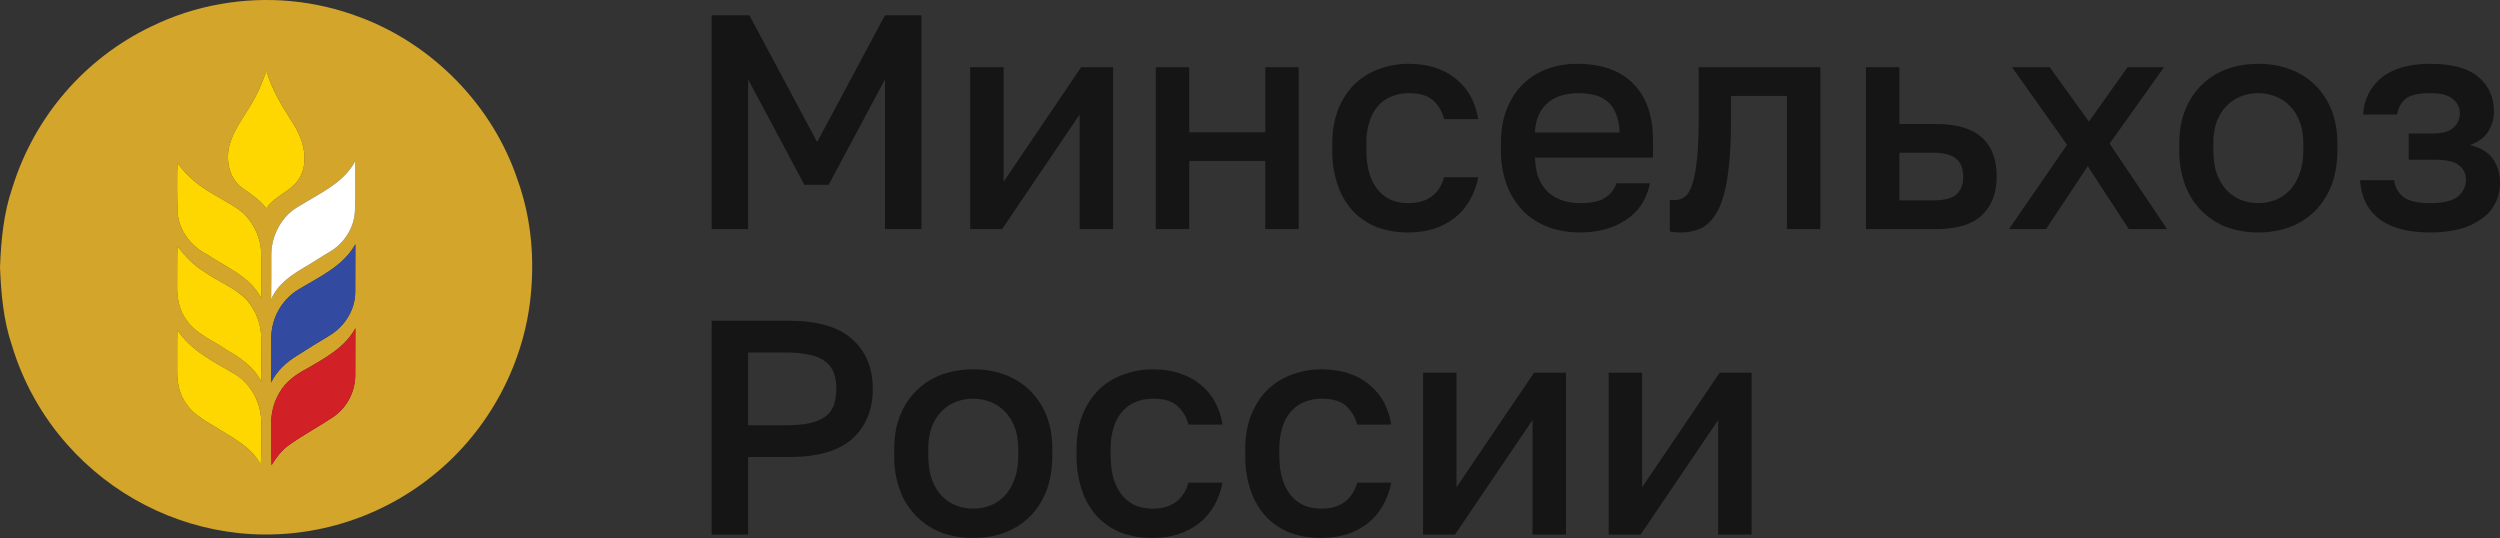 <?xml version="1.0" encoding="UTF-8"?> <svg xmlns="http://www.w3.org/2000/svg" width="158" height="34" viewBox="0 0 158 34" fill="none"><rect x="0" y="0" width="158" height="34" fill="#333333" stroke="none"/><path d="M44.975 0.963H47.358L51.644 8.976L55.93 0.963H58.236V14.479H55.93V5.018L52.374 11.679H50.837L47.281 5.018V14.479H44.975V0.963ZM61.314 4.246H63.428V11.486L68.329 4.246H70.347V14.479H68.233V7.239L63.332 14.479H61.314V4.246ZM73.045 4.246H75.159V8.358H79.964V4.246H82.079V14.479H79.964V10.173H75.159V14.479H73.045V4.246ZM89.005 14.691C88.352 14.698 87.702 14.593 87.083 14.383C86.512 14.168 85.994 13.832 85.564 13.398C85.121 12.927 84.78 12.368 84.565 11.757C84.308 11.019 84.184 10.241 84.2 9.459V9.073C84.2 8.25 84.327 7.521 84.584 6.891C84.839 6.261 85.185 5.732 85.622 5.308C86.069 4.883 86.583 4.567 87.16 4.362C87.748 4.144 88.364 4.033 89.005 4.033C89.67 4.033 90.259 4.123 90.773 4.304C91.261 4.463 91.712 4.719 92.099 5.057C92.469 5.366 92.765 5.732 92.983 6.157C93.2 6.582 93.349 7.038 93.425 7.528H91.273C91.158 7.078 90.918 6.669 90.581 6.35C90.247 6.041 89.721 5.887 89.005 5.887C88.644 5.887 88.306 5.952 87.986 6.08C87.664 6.196 87.374 6.388 87.141 6.64C86.878 6.928 86.681 7.271 86.564 7.644C86.413 8.105 86.342 8.588 86.353 9.073V9.459C86.353 10.062 86.422 10.586 86.564 11.023C86.703 11.448 86.895 11.795 87.141 12.066C87.372 12.329 87.662 12.533 87.986 12.664C88.306 12.78 88.644 12.838 89.005 12.838C90.197 12.838 90.951 12.29 91.273 11.197H93.425C93.331 11.713 93.149 12.209 92.887 12.664C92.645 13.087 92.325 13.46 91.946 13.765C91.545 14.069 91.097 14.304 90.619 14.46C90.096 14.618 89.552 14.696 89.005 14.691ZM99.857 14.691C99.177 14.691 98.538 14.588 97.935 14.383C97.344 14.171 96.802 13.843 96.34 13.417C95.872 12.951 95.505 12.392 95.263 11.776C94.98 11.037 94.842 10.25 94.86 9.459V9.073C94.86 8.223 94.987 7.482 95.244 6.852C95.501 6.222 95.847 5.701 96.282 5.288C96.731 4.864 97.243 4.547 97.82 4.342C98.396 4.137 99.011 4.033 99.665 4.033C101.214 4.033 102.401 4.451 103.22 5.288C104.054 6.126 104.47 7.323 104.47 8.88V9.961H97.012C97.024 10.49 97.109 10.938 97.262 11.313C97.428 11.675 97.639 11.969 97.897 12.201C98.166 12.418 98.466 12.58 98.8 12.684C99.146 12.787 99.499 12.838 99.857 12.838C100.587 12.838 101.118 12.722 101.452 12.49C101.784 12.277 102.035 11.957 102.163 11.583H104.277C104.073 12.599 103.566 13.371 102.759 13.9C101.964 14.428 100.998 14.691 99.857 14.691ZM99.761 5.887C99.41 5.886 99.061 5.931 98.723 6.022C98.408 6.11 98.114 6.261 97.858 6.466C97.603 6.674 97.399 6.939 97.262 7.239C97.097 7.595 97.012 7.984 97.012 8.378H102.356C102.357 7.967 102.278 7.561 102.125 7.181C102.013 6.882 101.828 6.616 101.587 6.408C101.346 6.211 101.063 6.072 100.76 6.003C100.433 5.923 100.097 5.884 99.761 5.887ZM106.207 14.691C106.091 14.691 105.976 14.684 105.861 14.672C105.751 14.673 105.641 14.66 105.534 14.634V12.626C105.629 12.641 105.726 12.647 105.822 12.645C106.073 12.651 106.318 12.569 106.514 12.413C106.706 12.244 106.86 11.962 106.976 11.564C107.103 11.153 107.199 10.605 107.264 9.922C107.326 9.239 107.36 8.378 107.36 7.335V4.246H115.048V14.479H112.934V6.061H109.397V7.721C109.397 9.097 109.325 10.239 109.186 11.139C109.056 12.027 108.859 12.734 108.59 13.263C108.321 13.791 107.987 14.163 107.591 14.383C107.161 14.596 106.686 14.702 106.207 14.691ZM117.926 4.246H120.04V7.837H122.347C123.654 7.837 124.622 8.119 125.249 8.687C125.878 9.242 126.191 10.062 126.191 11.158C126.191 12.189 125.883 13 125.268 13.591C124.653 14.182 123.68 14.479 122.347 14.479H117.926V4.246ZM122.154 12.664C122.861 12.664 123.353 12.543 123.634 12.297C123.93 12.039 124.076 11.66 124.076 11.158C124.076 10.656 123.93 10.282 123.634 10.038C123.353 9.78 122.861 9.652 122.154 9.652H120.04V12.664H122.154ZM130.638 9.15L127.159 4.246H129.542L132.021 7.683L134.462 4.246H136.769L133.328 9.073L136.961 14.479H134.539L131.945 10.502L129.311 14.479H126.967L130.638 9.15ZM142.727 14.691C142.021 14.691 141.362 14.583 140.747 14.363C140.159 14.141 139.622 13.799 139.171 13.359C138.708 12.901 138.347 12.348 138.114 11.737C137.845 11.009 137.715 10.236 137.73 9.459V9.073C137.73 8.262 137.857 7.547 138.114 6.93C138.369 6.3 138.722 5.771 139.171 5.346C139.618 4.909 140.144 4.581 140.747 4.362C141.362 4.144 142.021 4.033 142.727 4.033C143.431 4.033 144.084 4.142 144.687 4.362C145.302 4.579 145.833 4.909 146.283 5.346C146.729 5.771 147.083 6.3 147.34 6.93C147.594 7.547 147.724 8.262 147.724 9.073V9.459C147.724 10.321 147.594 11.081 147.34 11.737C147.083 12.382 146.729 12.92 146.283 13.359C145.826 13.802 145.283 14.144 144.687 14.363C144.084 14.581 143.431 14.691 142.727 14.691ZM142.727 12.838C143.097 12.838 143.45 12.773 143.784 12.645C144.127 12.518 144.436 12.313 144.687 12.046C144.956 11.776 145.168 11.428 145.322 11.004C145.487 10.579 145.571 10.062 145.571 9.459V9.073C145.571 8.518 145.487 8.042 145.322 7.644C145.191 7.288 144.986 6.965 144.721 6.695C144.456 6.425 144.136 6.216 143.784 6.08C143.096 5.824 142.339 5.824 141.651 6.08C141.314 6.211 141.007 6.408 140.747 6.659C140.473 6.942 140.258 7.277 140.113 7.644C139.949 8.102 139.871 8.586 139.882 9.073V9.459C139.882 10.062 139.959 10.579 140.113 11.004C140.279 11.428 140.49 11.776 140.747 12.046C141.016 12.317 141.317 12.517 141.651 12.645C141.996 12.773 142.354 12.838 142.727 12.838ZM153.579 14.691C152.195 14.691 151.124 14.409 150.369 13.842C149.624 13.263 149.221 12.444 149.158 11.39H151.311C151.333 11.603 151.399 11.809 151.505 11.995C151.611 12.182 151.754 12.344 151.926 12.471C152.272 12.715 152.81 12.838 153.54 12.838C154.41 12.838 155.013 12.695 155.347 12.413C155.505 12.286 155.632 12.124 155.719 11.94C155.806 11.756 155.849 11.555 155.847 11.351C155.853 11.175 155.816 11 155.739 10.842C155.662 10.683 155.547 10.547 155.405 10.444C155.121 10.212 154.622 10.096 153.906 10.096H152.233V8.436H153.771C154.36 8.436 154.79 8.315 155.059 8.069C155.189 7.953 155.293 7.811 155.363 7.65C155.433 7.49 155.467 7.317 155.462 7.142C155.461 6.975 155.423 6.81 155.349 6.659C155.276 6.509 155.17 6.377 155.04 6.273C154.756 6.015 154.271 5.887 153.579 5.887C152.834 5.887 152.315 6.008 152.022 6.254C151.734 6.506 151.549 6.857 151.503 7.239H149.351C149.366 6.787 149.478 6.344 149.681 5.941C149.883 5.537 150.171 5.183 150.523 4.902C151.253 4.323 152.272 4.033 153.579 4.033C154.975 4.033 155.993 4.311 156.635 4.864C157.288 5.419 157.615 6.138 157.615 7.026C157.624 7.484 157.496 7.934 157.25 8.32C157.019 8.694 156.635 8.976 156.097 9.169C156.813 9.35 157.308 9.652 157.577 10.077C157.858 10.502 157.999 10.992 157.999 11.544C158.01 11.979 157.916 12.409 157.725 12.799C157.534 13.189 157.253 13.527 156.904 13.784C156.489 14.094 156.019 14.324 155.52 14.46C154.886 14.624 154.233 14.702 153.579 14.691ZM44.975 20.272H49.876C51.682 20.272 53.016 20.665 53.873 21.449C54.731 22.222 55.161 23.264 55.161 24.577C55.161 25.89 54.731 26.94 53.873 27.724C53.016 28.497 51.682 28.883 49.876 28.883H47.281V33.787H44.975V20.272ZM49.684 26.875C50.286 26.875 50.791 26.829 51.202 26.74C51.613 26.636 51.939 26.496 52.182 26.315C52.418 26.131 52.598 25.883 52.701 25.601C52.809 25.271 52.861 24.925 52.855 24.577C52.855 24.191 52.804 23.856 52.701 23.573C52.598 23.291 52.418 23.043 52.182 22.859C51.892 22.645 51.556 22.499 51.202 22.434C50.704 22.322 50.194 22.27 49.684 22.28H47.281V26.875H49.684ZM61.511 34C60.807 34 60.146 33.891 59.531 33.672C58.943 33.449 58.407 33.107 57.955 32.667C57.492 32.208 57.132 31.655 56.898 31.046C56.629 30.317 56.499 29.544 56.514 28.767V28.381C56.514 27.57 56.641 26.856 56.898 26.238C57.129 25.646 57.484 25.11 57.938 24.667C58.392 24.224 58.935 23.884 59.531 23.67C60.146 23.453 60.807 23.342 61.511 23.342C62.215 23.342 62.868 23.45 63.471 23.67C64.071 23.882 64.618 24.221 65.076 24.664C65.533 25.107 65.891 25.644 66.124 26.238C66.381 26.856 66.508 27.57 66.508 28.381V28.767C66.508 29.629 66.381 30.389 66.124 31.046C65.867 31.69 65.516 32.228 65.067 32.667C64.61 33.11 64.067 33.452 63.471 33.672C62.868 33.889 62.215 34 61.511 34ZM61.511 32.146C61.883 32.146 62.234 32.081 62.568 31.953C62.911 31.826 63.22 31.621 63.471 31.355C63.74 31.084 63.952 30.737 64.106 30.312C64.271 29.887 64.355 29.371 64.355 28.767V28.381C64.355 27.826 64.271 27.35 64.106 26.952C63.975 26.597 63.77 26.273 63.505 26.003C63.24 25.734 62.92 25.524 62.568 25.388C61.88 25.133 61.123 25.133 60.435 25.388C60.098 25.519 59.791 25.716 59.531 25.968C59.258 26.251 59.042 26.585 58.897 26.952C58.733 27.41 58.655 27.895 58.666 28.381V28.767C58.666 29.371 58.743 29.887 58.897 30.312C59.063 30.737 59.274 31.084 59.531 31.355C59.8 31.625 60.101 31.825 60.435 31.953C60.781 32.081 61.139 32.146 61.511 32.146ZM72.843 34C72.19 34.006 71.54 33.901 70.921 33.691C70.351 33.476 69.833 33.14 69.403 32.706C68.959 32.235 68.619 31.676 68.404 31.065C68.147 30.327 68.024 29.549 68.038 28.767V28.381C68.038 27.558 68.166 26.829 68.423 26.199C68.656 25.605 69.009 25.066 69.461 24.616C69.91 24.191 70.422 23.875 70.998 23.67C71.587 23.453 72.202 23.342 72.843 23.342C73.509 23.342 74.1 23.431 74.612 23.612C75.138 23.793 75.58 24.044 75.938 24.365C76.31 24.674 76.603 25.041 76.822 25.465C77.041 25.89 77.187 26.346 77.264 26.836H75.111C74.999 26.385 74.758 25.976 74.419 25.659C74.085 25.35 73.562 25.195 72.843 25.195C72.486 25.195 72.144 25.26 71.825 25.388C71.503 25.505 71.213 25.697 70.979 25.948C70.718 26.238 70.521 26.58 70.403 26.952C70.252 27.413 70.18 27.896 70.191 28.381V28.767C70.191 29.371 70.261 29.894 70.403 30.331C70.544 30.756 70.737 31.104 70.979 31.374C71.211 31.636 71.501 31.841 71.825 31.972C72.144 32.088 72.486 32.146 72.843 32.146C74.035 32.146 74.792 31.598 75.111 30.505H77.264C77.17 31.022 76.988 31.518 76.726 31.972C76.484 32.396 76.164 32.769 75.784 33.073C75.384 33.377 74.936 33.612 74.458 33.768C73.934 33.926 73.39 34.004 72.843 34ZM83.506 34C82.852 34.006 82.203 33.901 81.584 33.691C81.013 33.476 80.495 33.14 80.065 32.706C79.621 32.235 79.281 31.676 79.066 31.065C78.808 30.327 78.684 29.549 78.701 28.767V28.381C78.701 27.558 78.828 26.829 79.085 26.199C79.34 25.569 79.686 25.041 80.123 24.616C80.57 24.191 81.084 23.875 81.66 23.67C82.249 23.453 82.864 23.342 83.506 23.342C84.171 23.342 84.76 23.431 85.274 23.612C85.761 23.771 86.212 24.027 86.6 24.365C86.97 24.674 87.266 25.041 87.484 25.465C87.7 25.89 87.849 26.346 87.926 26.836H85.774C85.659 26.386 85.419 25.977 85.082 25.659C84.748 25.35 84.222 25.195 83.506 25.195C83.145 25.195 82.807 25.26 82.487 25.388C82.165 25.505 81.875 25.697 81.641 25.948C81.378 26.236 81.181 26.579 81.065 26.952C80.914 27.413 80.842 27.896 80.853 28.381V28.767C80.853 29.371 80.923 29.894 81.065 30.331C81.204 30.756 81.396 31.104 81.641 31.374C81.873 31.637 82.163 31.842 82.487 31.972C82.807 32.088 83.145 32.146 83.506 32.146C84.697 32.146 85.452 31.598 85.774 30.505H87.926C87.831 31.021 87.649 31.518 87.388 31.972C87.145 32.395 86.826 32.769 86.446 33.073C86.046 33.377 85.598 33.612 85.12 33.768C84.597 33.926 84.052 34.004 83.506 34ZM89.937 23.554H92.051V30.794L96.952 23.554H98.97V33.787H96.856V26.547L91.955 33.787H89.937V23.554ZM101.668 23.554H103.783V30.794L108.684 23.554H110.702V33.787H108.588V26.547L103.686 33.787H101.668V23.554Z" fill="#151515"></path><path d="M13.946 0.254C16.882 -0.266 19.903 0.015 22.694 1.067C27.331 2.776 31.127 6.647 32.705 11.349C33.52 13.593 33.772 16.017 33.568 18.384C33.214 22.883 30.918 27.184 27.412 30.008C23.961 32.817 19.544 34.143 15.124 33.696C10.93 33.257 7.052 31.259 4.25 28.094C2.642 26.283 1.448 24.142 0.75 21.819C0.211 20.235 0.07 18.555 0 16.895C0.067 15.196 0.223 13.477 0.783 11.86C1.468 9.647 2.601 7.6 4.111 5.847C5.621 4.095 7.475 2.674 9.557 1.675C10.947 0.997 12.424 0.518 13.946 0.254ZM16.137 6.121C15.645 7.101 14.898 7.943 14.559 9C14.23 9.985 14.427 11.216 15.294 11.865C15.847 12.254 16.416 12.635 16.841 13.169C17.413 12.288 18.617 12.046 19.037 11.045C19.506 9.971 19.121 8.761 18.535 7.818C17.87 6.765 17.183 5.704 16.844 4.492C16.625 5.04 16.428 5.602 16.137 6.121ZM18.864 13.048C17.805 13.651 17.156 14.868 17.146 16.079C17.142 17.025 17.154 17.971 17.137 18.918C17.529 17.991 18.377 17.407 19.208 16.914C19.753 16.605 20.265 16.246 20.808 15.934C21.718 15.411 22.377 14.433 22.43 13.371C22.49 12.307 22.437 11.238 22.458 10.171C21.702 11.588 20.159 12.239 18.864 13.05V13.048ZM11.217 10.28C11.198 11.312 11.179 12.345 11.222 13.379C11.282 14.556 12.087 15.58 13.113 16.099C14.316 16.905 15.799 17.479 16.508 18.833C16.515 17.916 16.512 16.996 16.508 16.077C16.497 15.14 16.129 14.243 15.479 13.572C14.963 13.072 14.302 12.763 13.694 12.394C12.738 11.863 11.83 11.199 11.217 10.277V10.28ZM11.217 15.551C11.184 16.405 11.21 17.259 11.198 18.114C11.191 18.862 11.337 19.639 11.799 20.245C12.406 21.121 13.442 21.5 14.285 22.089C15.167 22.586 16.039 23.182 16.51 24.116C16.51 23.197 16.512 22.277 16.508 21.36C16.5 20.49 16.187 19.651 15.623 18.99C14.886 18.181 13.819 17.827 12.947 17.197C12.267 16.77 11.678 16.21 11.217 15.551ZM18.845 18.309C18.327 18.63 17.899 19.079 17.601 19.612C17.304 20.145 17.146 20.746 17.144 21.358C17.142 22.297 17.161 23.233 17.132 24.172C17.492 23.438 18.108 22.878 18.797 22.461C19.462 22.041 20.128 21.616 20.805 21.218C21.752 20.66 22.425 19.63 22.451 18.515C22.466 17.489 22.446 16.463 22.461 15.435C21.687 16.844 20.152 17.508 18.845 18.309ZM11.215 20.856C11.188 21.746 11.205 22.637 11.2 23.523C11.2 24.232 11.357 24.966 11.789 25.54C12.289 26.276 13.113 26.663 13.843 27.126C14.826 27.732 15.928 28.297 16.479 29.375C16.544 28.506 16.495 27.638 16.51 26.769C16.524 26.136 16.372 25.511 16.069 24.956C15.766 24.401 15.323 23.936 14.785 23.607C13.492 22.847 12.063 22.159 11.215 20.856ZM19.47 23.257C18.759 23.629 18.055 24.102 17.658 24.826C17.284 25.453 17.11 26.185 17.142 26.914C17.161 27.741 17.12 28.572 17.161 29.399C17.454 28.927 17.788 28.463 18.249 28.14C19.153 27.493 20.14 26.971 21.063 26.354C21.478 26.066 21.82 25.685 22.061 25.241C22.303 24.797 22.437 24.301 22.454 23.795C22.463 22.777 22.449 21.763 22.461 20.747C21.817 21.934 20.594 22.605 19.47 23.257Z" fill="#D3A52B"></path><path d="M16.137 6.121C16.427 5.602 16.625 5.04 16.843 4.492C17.182 5.704 17.869 6.766 18.535 7.818C19.121 8.759 19.505 9.971 19.037 11.045C18.616 12.046 17.413 12.288 16.841 13.169C16.416 12.635 15.846 12.254 15.293 11.866C14.426 11.216 14.229 9.985 14.558 8.998C14.897 7.944 15.644 7.101 16.137 6.121ZM11.216 10.28C11.829 11.199 12.737 11.863 13.694 12.394C14.301 12.763 14.962 13.072 15.479 13.572C16.122 14.236 16.504 15.153 16.507 16.077C16.512 16.994 16.514 17.916 16.507 18.833C15.798 17.479 14.316 16.905 13.112 16.099C12.086 15.58 11.281 14.557 11.221 13.379C11.19 12.346 11.188 11.313 11.216 10.28ZM11.216 15.551C11.685 16.203 12.259 16.777 12.946 17.197C13.818 17.825 14.885 18.182 15.623 18.99C16.178 19.647 16.509 20.496 16.507 21.36C16.512 22.277 16.509 23.195 16.509 24.114C16.038 23.183 15.166 22.586 14.284 22.092C13.441 21.5 12.406 21.121 11.798 20.245C11.337 19.642 11.19 18.86 11.197 18.114C11.209 17.26 11.183 16.405 11.216 15.551ZM11.214 20.856C12.062 22.159 13.492 22.847 14.784 23.607C15.875 24.249 16.541 25.507 16.509 26.769C16.495 27.638 16.543 28.507 16.478 29.376C15.928 28.297 14.825 27.734 13.842 27.126C13.112 26.663 12.288 26.277 11.788 25.541C11.356 24.966 11.2 24.232 11.2 23.525C11.204 22.637 11.188 21.747 11.214 20.858V20.856Z" fill="#FED700"></path><path d="M18.864 13.05C20.159 12.239 21.701 11.59 22.458 10.171C22.437 11.238 22.489 12.307 22.429 13.371C22.377 14.433 21.718 15.413 20.808 15.934C20.265 16.246 19.753 16.605 19.208 16.914C18.376 17.407 17.528 17.991 17.137 18.918C17.154 17.971 17.142 17.023 17.146 16.079C17.156 14.868 17.805 13.651 18.864 13.05Z" fill="white"></path><path d="M18.845 18.309C20.152 17.508 21.687 16.845 22.46 15.433C22.446 16.461 22.465 17.489 22.451 18.517C22.424 19.627 21.752 20.66 20.805 21.218C20.128 21.616 19.462 22.038 18.797 22.461C18.107 22.878 17.492 23.438 17.132 24.174C17.161 23.233 17.141 22.297 17.144 21.358C17.144 20.139 17.797 18.937 18.845 18.309Z" fill="#324BA0"></path><path d="M19.469 23.257C20.593 22.605 21.816 21.934 22.46 20.747C22.448 21.761 22.462 22.777 22.453 23.793C22.436 24.299 22.302 24.794 22.061 25.238C21.819 25.683 21.477 26.064 21.062 26.351C20.139 26.971 19.152 27.493 18.248 28.137C17.787 28.463 17.453 28.927 17.16 29.4C17.119 28.572 17.16 27.741 17.141 26.914C17.106 26.181 17.286 25.455 17.657 24.823C18.054 24.104 18.758 23.629 19.469 23.257Z" fill="#D12026"></path></svg> 